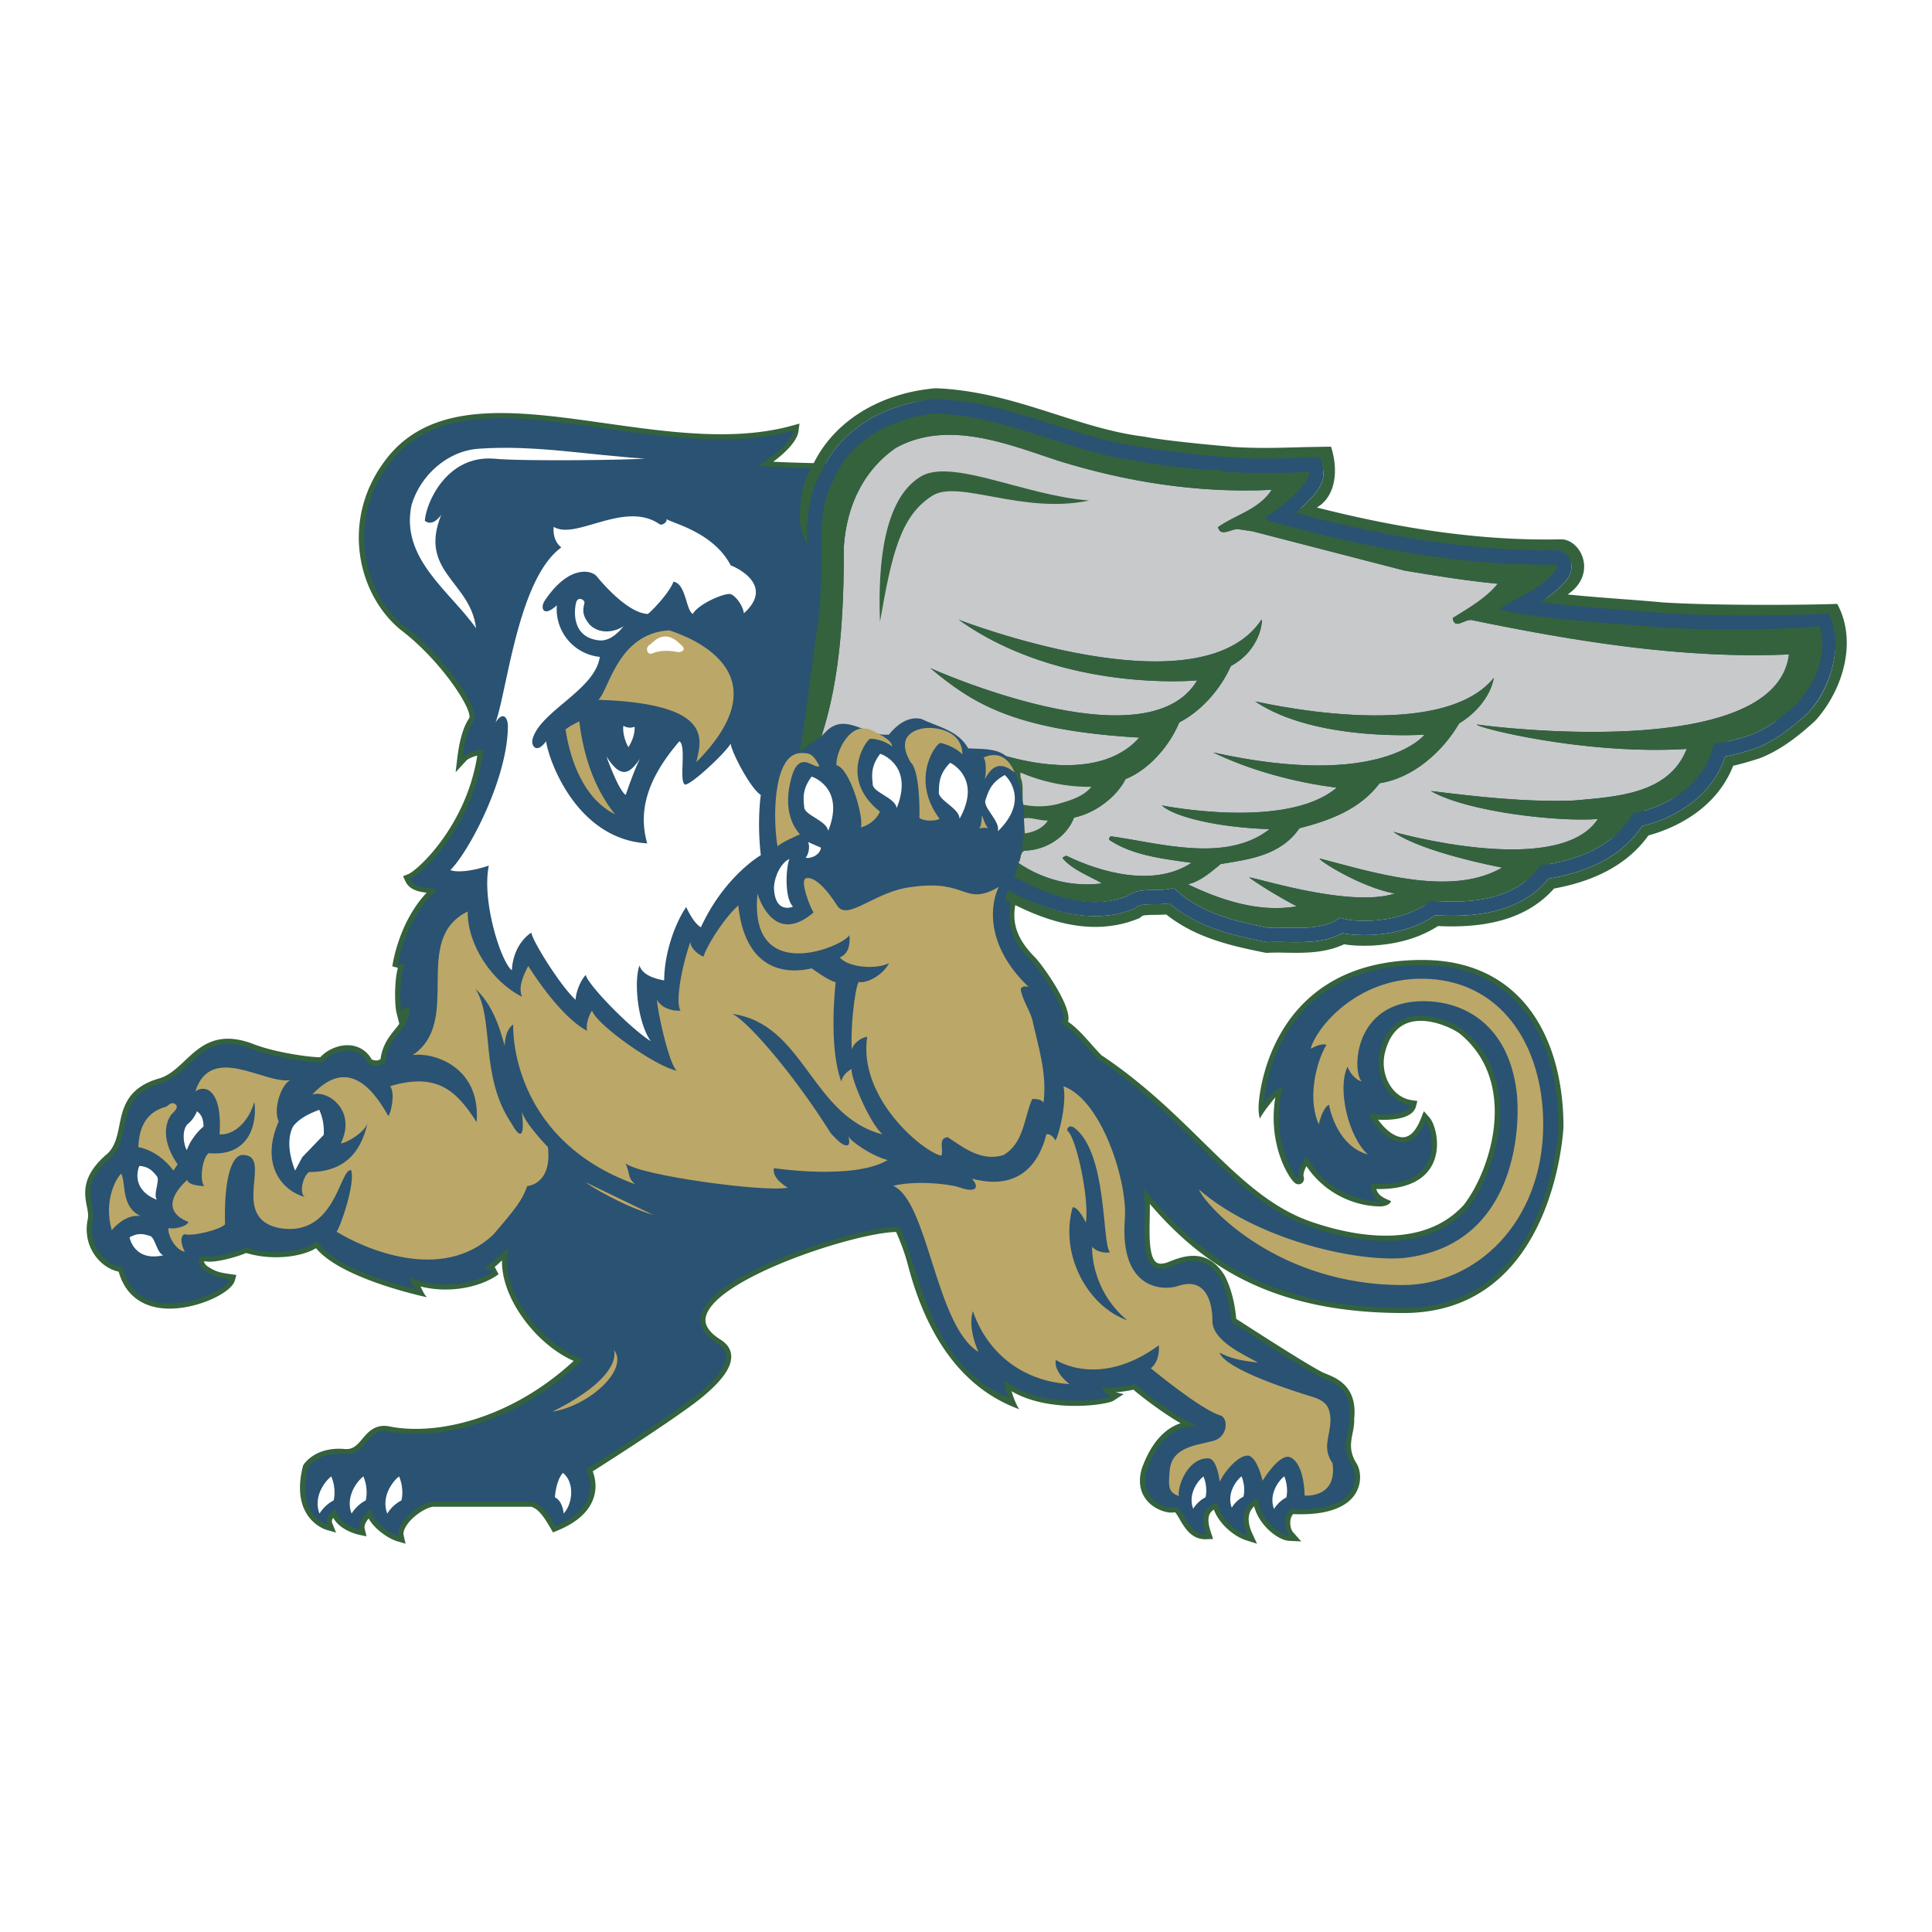 <svg xmlns="http://www.w3.org/2000/svg" width="2500" height="2500" viewBox="0 0 192.756 192.756"><g fill-rule="evenodd" clip-rule="evenodd"><path fill="#fff" d="M0 0h192.756v192.756H0V0z"/><path d="M127.24 109.484c-.779 4.734 1.381 8.145 1.977 8.559a.564.564 0 0 0 .658.016c.074-.057.311-.262.191-.664-.068-.25.074-.664.277-1.045 1.99 2.941 5.074 4.016 7.414 4.016.941-.061 1.029-.531 1.029-.531-.471-.215-1.279-.453-1.471-1.207 3.592.08 5.047-1.299 5.627-2.506.871-1.795.232-4.01-.336-4.646l-.549-.613-.305.768c-.484 1.211-1.088 1.826-1.789 1.834-.861.006-1.852-.869-2.469-1.752 1.52.076 3.461-.133 3.773-1.311l.146-.555-.568-.084c-.824-.119-1.564-.596-2.078-1.352-.645-.934-.869-2.186-.604-3.334.41-1.693 1.254-2.729 2.506-3.086 2.064-.582 4.656.811 5.117 1.258 5.689 4.846 2.969 13.443.275 16.943-4.164 4.621-11.328 3.053-15.229 1.707-4.143-1.426-7.273-4.498-10.898-8.055-2.791-2.74-5.955-5.846-10.049-8.568a34.332 34.332 0 0 1-1.064-1.162c-.773-.869-1.479-1.648-2.26-2.176.445-1.514-2.619-5.737-3.273-6.397-2.834-2.829-2.193-4.901-1.453-7.295.129-.421.254-.854.367-1.292 4.26 3.139 10.434 2.304 11.561 1.671.951-.568 1.865-.523 2.746-.483.602.03 1.18.056 1.693-.142 2.635 2.633 8.055 3.999 12.205 3.98 1.492-.008 3.398-.207 4.398-1.045 2.75.688 7.863-.27 9.307-1.707 4.186.846 9.256-1.208 11.01-3.629 2.188-.147 7.338-2.052 9.195-5.126 3.391-.415 7.414-3.854 8.215-7.011 6.105-1.208 8.744-4.251 9.883-6.611 1.121-2.334 1.07-4.733.445-5.898l-.191-.358-.391.107c-2.287.606-17.426.566-30.014-1.31 1.719-1.015 4.219-2.792 5.037-3.989l-2.684.472 2.23-1.27c-3.318.214-16.752-.775-28.227-4.184 1.564-1.131 3.729-3.347 3.807-4.596l.041-.646-.645.113c-5.494.982-20.668-1.029-26.609-3.532-5.811-2.508-10.894-2.917-15.122-1.214-3.32 1.34-5.395 3.765-6.311 5.708-1.067-.015-4.516-.07-6.636-.189 1.093-.801 2.381-2.004 2.518-3.037l.102-.766-.748.206c-5.723 1.585-12.295.654-18.648-.244-8.848-1.25-17.209-2.434-21.84 3.584-4.614 5.975-2.866 13.472 1.416 17.008 4.001 3.021 7.213 7.934 6.873 8.833-.544.759-.959 2.106-1.173 3.826 0 0-.199 1.587-.181 1.565l1.083-1.178c.127-.141.647-.38 1.07-.474-1.097 7.017-5.953 11.453-6.901 11.831l-.505.203.229.489c.431.932 1.443 1.063 2.107 1.153h.023c-2.612 2.766-3.311 6.569-3.429 7.345l.559.155c-.382 1.365-.316 3.777-.143 4.467l.28 1.115c-.13.188-.28.371-.441.574-.564.691-1.247 1.553-1.434 2.957-.288.162-.52.166-.875.027-.455-.801-1.176-1.295-2.067-1.402-1.082-.125-2.286.346-3.072 1.182-1.229-.008-4.613-.516-6.64-1.307-3.621-1.41-5.345.213-6.865 1.648-.78.732-1.516 1.428-2.455 1.74-3.314.912-3.724 2.941-4.083 4.734-.207 1.029-.402 2.002-1.126 2.748-2.704 2.256-2.362 4.037-2.112 5.336.094.473.174.887.09 1.246-.284 1.352-.003 2.672.791 3.725.6.797 1.438 1.35 2.292 1.52.64 2.299 2.343 3.611 4.864 3.686 2.924.084 6.375-1.553 6.722-2.793l.158-.562-.579-.082c-1.184-.168-1.542-.268-2.397-.85-.18-.205-.25-.33-.271-.396.04-.014.088-.031.142-.037.973.203 3.194-.449 4.079-.828 2.789.83 5.683.324 6.971-.482 2.51 3.061 10.751 4.832 11.078 4.898-.257-.172-.65-1.078-.65-1.078 2.98.758 6.114.021 7.784-1.219l-.382-.734c.239-.195.479-.416.726-.648-.084 3.844 3.479 8.43 7.151 10.029-6.225 5.766-13.631 7.465-18.325 6.549-1.453-.314-2.179.541-2.759 1.229-.565.67-.954 1.074-1.741 1.014-2.954-.27-4.083 1.5-4.128 1.576l-.04.066-.021.078c-1.323 5.221 2.262 6.316 2.299 6.328l1.007.289-.39-.969c-.07-.18 0-.355.113-.51.666 1.264 2.436 1.664 2.524 1.686l.79.168-.184-.787c-.077-.318.144-.691.401-.996.577 1.068 1.994 2.023 2.848 2.273l.834.246-.194-.85c-.06-.262.053-.621.315-1.01.567-.846 1.745-1.674 2.588-1.83H53c.762.217 1.356 1.152 1.949 2.174l.225.387.412-.17c1.88-.768 3.084-1.814 3.579-3.113.344-.889.329-1.854-.028-2.812 1.7-1.076 8.7-5.557 10.926-7.402 2.014-1.664 2.958-3.016 2.889-4.143-.059-.955-.804-1.434-1.17-1.664-1.715-1.113-1.414-2.055-1.313-2.363 1.212-3.795 14.823-8.225 18.934-8.309.408.908.853 2.035 1.205 3.383 1.539 5.859 4.672 11.984 11.085 14.303-.428-.6-.766-1.793-.766-1.793 3.809 2.227 9.521 1.354 10.158.947l1.031-.664-.803-.18c.637-.051 1.318-.146 1.764-.266.793.695 2.928 2.326 4.711 3.354-1.674.555-2.99 2.078-3.865 4.514-.502 1.686.074 2.748.643 3.346.832.869 2.072 1.158 2.605 1.025l.045-.012.004-.002c.119.09.326.447.471.697.473.82 1.188 2.064 2.658 2.006l.682-.027-.213-.646c-.477-1.43-.217-1.949.293-2.285.477 1.348 1.922 2.643 3.193 3.055l1.109.355-.484-1.055c-.381-.836-.449-1.549-.209-2.119.102-.232.248-.416.408-.564.504 1.965 2.443 3.402 3.484 3.447l1.211.057-.801-.906c-.248-.275-.354-.82-.26-1.291.053-.24.148-.43.266-.529 4.043.174 5.637-1.055 6.254-2.125.674-1.168.398-2.412.066-2.92-.77-1.201-.576-2.148-.393-3.059.092-.453.18-.916.15-1.389.352-3.203-1.707-4.051-2.699-4.461-.102-.041-.197-.078-.295-.123-.994-.404-6.48-3.918-8.775-5.408-.051-.703-.275-2.631-1.152-4.312-1.758-2.873-4.213-1.904-5.533-1.387l-.273.107c-.686.205-.941.014-1.025-.053-.719-.549-.682-2.648-.646-4.338.01-.516.018-1.008.01-1.479 5.004 5.805 11.777 10.885 25.309 10.885 15.09 0 15.953-18.359 15.961-18.568 0-5.494-1.596-10.123-4.5-13.023-2.41-2.408-5.641-3.633-9.598-3.633-15.662 0-16.311 14.329-16.312 14.477-.049.881.121 1.355.121 1.355.38-.771 1.542-2.125 1.542-2.125z" fill="#34623d"/><path d="M79.159 42.961c-.161 1.214-2.671 3.08-3.563 3.484 1.46.244 8.509.324 8.509.324 1.461-3.485 7.781-10.215 20.91-4.541 6.162 2.594 21.479 4.541 26.908 3.57-.082 1.295-3.322 4.293-4.541 4.779 11.346 3.569 25.691 4.784 29.5 4.541-1.053 1.538-5.266 4.212-6.24 4.54 12.809 2.104 29.338 2.184 31.77 1.538 1.137 2.107.324 9.886-10.291 11.832-.566 3.161-4.863 6.729-8.105 6.971-1.703 3.161-7.295 5.104-9.156 5.104-1.541 2.433-6.891 4.54-10.941 3.567-.811 1.295-6.402 2.59-9.24 1.7-1.912 2.186-12.758 1.061-16.371-2.999-1.031.729-2.854-.341-4.801.811-.973.547-7.475 1.52-11.611-2.127-.607 3.223-2.855 5.957 1.033 9.85 1.219 1.216 4.922 7.113 2.246 5.957 1.584.363 2.74 2.102 4.381 3.805 9.293 6.158 13.535 14.111 21.119 16.717 3.762 1.299 11.312 3.096 15.771-1.846 2.822-3.664 5.672-12.572-.324-17.674-.828-.82-6.99-3.904-8.451 2.092-.559 2.438.838 4.99 3.105 5.312-.25.953-2.564 1.082-4.205.84.701 1.674 3.902 5.117 5.658.709.717.803 2.266 6.729-5.389 6.283-.178.355.006 1.389.92 1.752-2.676 0-5.705-1.418-7.406-4.459 0 0-1.016 1.293-.773 2.143s-3.156-3.297-1.578-9.195c0 0-1.701.896-1.914 1.928 0 0 .457-13.98 15.803-13.98 9.758 0 13.588 7.699 13.588 16.146 0 0-.682 18.055-15.451 18.055-13.25 0-20.217-4.861-25.98-11.971.648 2.391-1.047 9.014 2.477 7.963 1.297-.488 3.568-1.666 5.229 1.051 1.014 1.947 1.096 4.338 1.096 4.338s7.777 5.062 9.076 5.592c.891.404 3.039.93 2.676 4.092.121 1.295-.977 2.715.322 4.742.525.809.971 4.615-6.037 4.252-.771.363-.895 1.947-.242 2.674-.895-.039-3.039-1.621-3.121-3.768-.812.285-2.109 1.418-1.057 3.729-1.375-.445-2.916-2.025-2.998-3.32-.891.404-1.902.889-1.133 3.197-2.068.082-2.27-3.117-3.281-2.672-.65.16-3.529-.73-2.635-3.729.73-2.027 2.186-4.539 5.146-4.377-1.863-.607-5.754-3.605-6.365-4.213-.523.281-3.078.445-3.32.363 0 0 .564.809.932.891-.568.363-7.051 1.299-10.533-1.576-.123.322-.043 1.254.564 1.738-8.083-2.918-9.098-12.947-11.104-17.08-4.252-.184-25.894 6.627-18.234 11.609.67.428 2.433 1.52-1.762 4.986-2.493 2.066-11.248 7.596-11.248 7.596.856 1.762.612 4.135-3.096 5.654-.669-1.154-1.339-2.189-2.31-2.432H43.12c-1.457.242-3.647 2.127-3.342 3.465-1.033-.305-2.795-1.703-2.737-2.736 0 0-1.398 1.033-1.151 2.068 0 0-2.252-.486-2.373-2.068 0 0-1.213.67-.85 1.582 0 0-3.16-.912-1.946-5.713 0 0 .973-1.582 3.646-1.34 2.252.186 2.188-2.732 4.438-2.248 5.289 1.033 13.193-1.154 19.391-7.23-4.072-1.279-8.63-7.057-7.417-11.125-.85.607-1.762 1.762-2.433 1.943 0 0 .549.486 1.096.307-1.64 1.213-5.227 2.125-8.572.727 0 0 .064.912.975 1.213 0 0-8.208-1.639-10.212-4.857-.67.789-3.89 1.699-7.112.668-.85.424-3.344 1.094-4.01.85 0 0-1.397.061-.242 1.336.97.672 1.397.791 2.669.977-.423 1.518-9.297 5.164-10.694-1.219-1.641-.123-3.525-2.064-2.981-4.68.366-1.582-1.64-3.404 1.885-6.32 2.187-2.248.12-6.02 4.985-7.355 3.101-1.033 3.921-5.379 8.995-3.404 2.189.852 5.956 1.398 7.052 1.336 1.095-1.336 3.584-1.883 4.559.123.665.305 1.093.305 1.7-.123.243-2.916 2.736-3.219 2.374-5.713-.042.324-.509.225-.751.629-.203-.811-.203-3.975.364-4.742-.405-.04-.688.121-.769.322.202-1.333 1.093-5.142 3.848-7.614-.243-.527-2.067-.042-2.594-1.177 1.218-.487 6.401-5.409 7.313-12.827-.606-.179-1.819.366-2.068.67.249-1.946.711-3.121 1.137-3.668.568-1.295-3.061-6.463-7.029-9.462-4.136-3.41-5.67-10.658-1.321-16.288 7.669-9.979 26.342.68 40.216-3.165z" fill="#2a5272"/><path d="M64.336 45.753c-5.445-.327-11.037-1.398-16.629-.98-3.096.237-5.744 2.647-6.635 5.562-1.19 5.386 3.868 8.688 6.424 12.347-.543-4.681-5.779-5.617-3.468-11.333-.486.729-1.155 1.031-1.642.607.123-1.823 2.19-6.505 6.811-6.199 3.159.302 14.104.118 15.139-.004zM62.698 74.551c-.355-.598-.595-1.523-.506-2.141.326.207.801.255 1.124.09.034.723-.232 1.426-.618 2.051z" fill="#fff"/><path d="M56.421 72.767c.417-.327.892-.537 1.37-.807.416 3.333 1.427 6.604 3.568 9.283-3.035-1.515-4.433-5.176-4.938-8.476z" fill="#bba768"/><path d="M30.157 115.453l-.715 1.338c-.507-1.281-.893-3.064-.208-4.398.625-.836 1.666-1.311 2.62-1.668.357.771.502 1.668.445 2.498l-2.142 2.23zM120.068 147.301c-.611.473-1.566 1.816-1.025 3.229 0 0 .414-.738 1.23-1.145 0 0 .274-.938-.205-2.084zM33.051 147.299c-.707.541-1.805 2.088-1.176 3.717 0 0 .47-.85 1.413-1.318 0-.001.316-1.083-.237-2.399zM36.255 147.299c-.706.541-1.805 2.088-1.176 3.717 0 0 .47-.85 1.411-1.318.001-.001.319-1.083-.235-2.399zM39.818 147.299c-.709.541-1.811 2.088-1.182 3.717 0 0 .473-.85 1.418-1.318 0-.001.312-1.083-.236-2.399zM56.16 146.949c1.208.943.976 3.115.074 4.055 0 0-.056-1.213-.872-1.619.001 0 .086-1.653.798-2.436zM123.869 147.291c-.586.457-1.494 1.762-.975 3.131 0 0 .389-.717 1.168-1.105 0-.001.262-.919-.193-2.026zM128.131 147.287c-.613.479-1.568 1.84-1.021 3.271 0 0 .408-.75 1.227-1.158-.001 0 .268-.953-.206-2.113zM102.68 84.901l-.776 1.191.776-1.191z" fill="#fff"/><path d="M119.604 118.664c.895 1.947 8.098 9.547 20.336 9.547 7.299 0 14.027-6.236 14.027-16.045 0-7.855-4.225-14.521-12.162-14.521-6.48 0-10.471 4.871-11.037 6.979.635-.33 1.248-.543 1.578-.363-.637.883-2.113 4.82-.777 7.918.447-1.807 1.023-1.961 1.023-1.961s.666 4.088 3.889 4.967c-1.916-1.686-3.104-6.516-2.039-8.764.307.82.928 1.354 1.414 1.475-.961-.955-.867-8.008 6.154-8.008 4.5 0 8.754 2.791 9.359 9.57.305 4.316-.725 14.977-11.486 16.068-5.106.343-14.725-2.03-20.279-6.862zM106.102 108.373c.363 1.701-.5 5.037-.803 5.4 0 0-.35-.674-.895-.613-.363 1.365-1.684 5.977-7.44 4.434.756.82.512 1.508-1.302.85-1.307-.393-4.494-.646-6.548-.137 3.5 1.562 4.227 13.967 8.506 16.572 0 0-1.119-2.363-.549-4.066 1.215 3.646 4.439 6.953 9.623 7.277 0 0-1.604-1.201-1.355-2.412 0 0 4.283 2.92 10.279-1.453 0 0 .168 1.559-.803 2.287 0 0 4.986 4.135 6.934 4.701.811.219.826 2.211-.814 2.574-1.779.439-3.98.652-4.227 2.842-.166 1.814-.129 2.219.904 2.646-.158-.877.805-3.779 2.914-3.779.896-.014 1.162 2.229 1.162 2.35.586-1.229 1.914-2.619 2.764-2.619 0 0 .832-.213 1.52 2.502 0 0 1.525-2.541 2.615-2.379 0 0 1.459.176 1.58 3.865 0 0 3.27.307 2.783-3.219-1.07-1.607-.246-2.592-.205-4.334-.057-1.242-.365-1.877-1.893-2.326-1.537-.467-8.539-2.648-9.186-4.389 1.42.77 2.926.881 3.855 1.002-1.383-.799-4.584-2.139-4.562-4.213.02-1.207-.355-4.48-3.436-3.43-1.248.438-5.848.6-5.299-6.691.307-3.525-2.234-11.844-6.122-13.242z" fill="#bba768"/><path d="M107.174 112.508c3.35 2.543 2.742 11.539 3.566 12.434-.523.109-1.418-.078-1.783-.564-.012 1.615.545 4.891 3.51 7.348-3.885-1.359-6.789-6.471-5.449-11.277.588-.047 1.32 1.531 1.32 1.531.365-2.311-.941-8.385-1.791-9.113-.203-.17.08-.73.627-.359z" fill="#2a5272"/><path d="M62.43 116.078c1.461 1.213 13.978 2.902 16.164 2.416 0 0-1.619-.889-1.376-1.947 0 0 7.942 1.219 11.347-.807-1.642-.428-3.749-1.906-3.935-2.393 0 0 .365 1.098-.3.912-.445-.041-1.438-1.193-1.438-1.193-4.054-6.443-8.713-11.592-9.889-11.914 7.254.93 7.902 10.207 15.075 12.033-1.176-.891-3.198-5.512-3.118-6.523-.488.242-.975.77-1.016 1.254-1.336-3.482-.567-9.926-.567-9.926-.769-.162-2.39-1.379-2.39-1.379-1.337.322-6.523 1.217-7.334-6.28-1.744 1.622-3.406 4.582-3.447 5.107-.446-.122-1.295-.769-1.334-1.46-.931 2.713-1.502 6.12-.972 6.85-.895.08-1.987-.324-2.352-1.098.041 1.258 1.255 6.609 1.983 7.094-2.023-.365-7.979-4.539-8.465-5.996-.288.404-.652 1.375-.489 2.021-2.837-1.496-5.876-6.48-5.876-6.48-.323.646-1.091 2.066-.607 3.08-2.958-1.459-5.47-5.145-5.431-8.511-5.712 2.796-.446 10.923-5.49 14.328 1.822-.307 6.808.971 6.381 6.684-2.004-3.098-3.889-4.984-8.628-3.588.544.734.06 2.738-.183 2.982-1.155-2.006-3.766-6.264-7.597-2.129 1.458-.547 4.495 1.52 2.854 4.861.67-.059 2.433-1.152 2.675-2.062-.729 3.338-2.675 4.922-5.834 4.922-.608.363-1.036 2.127-.425 2.49-2.25-.607-4.5-3.219-2.615-7.535-.608-1.34.364-3.893 1.218-4.137-2.553.488-7.965-3.768-9.543 1.156.792-.668 2.733-.484 2.431 4.258 1.155.121 2.797-.914 3.462-3.223.242 1.275.062 5.527-4.558 5.105-.67.545-.913 2.795-.424 3.281 0 0-1.581 0-1.703-.607 0 0-3.403 2.797.122 4.195-.244.545-1.642.729-2.007.607-.061.791.729 2.189 1.643 2.369 0 0-.729-1.336-.063-1.762.854.242 3.528-.428 4.073-.973-.121-4.377.607-6.93 1.766-6.93 3.16 0-1.46 6.262 3.646 7.295 5.651.971 6.015-6.018 7.17-5.775.427 1.273-1.033 5.592-1.457 6.139 2.674 1.641 10.454 5.166 15.623.307 2.247-2.615 2.917-3.465 3.403-4.865 0 0 2.49-.119 2.062-3.887 0 0-2.368-2.432-2.612-3.588 0 0 .606 4.131-1.033 1.215-3.219-4.803-1.64-10.332-3.587-13.434 1.703 1.641 2.373 3.709 2.92 5.713.059-1.762.85-2.127.85-2.127-.063 1.58.423 11.672 12.157 15.924-.733-.665-.441-.792-.93-2.069z" fill="#bba768"/><path d="M65.197 121.225c-3.054-.916-6.284-2.861-6.782-3.275l6.782 3.275zM13.797 114.445c.068-1.156.278-3.346 2.729-4.016.271-.092.516-.545.937-.287.213.15.322.379-.194.881-.364.275-1.63 2.104.452 5.143l-.415.625c-.844-1.135-2.076-2.061-3.509-2.346z" fill="#bba768"/><path d="M18.645 114.738c-.277-.303-.634-2.104.201-2.697.397-.305.748-.971.807-1.17.456.334.64.773.654 1.521-.593.471-1.384 1.475-1.662 2.346z" fill="#fff"/><path d="M12.099 117.09c-.397.318-1.818 2.553-.952 5.65.664-.791 1.699-1.568 2.882-1.414-1.973-.926-1.44-3.207-1.93-4.236z" fill="#bba768"/><path d="M12.93 123.453c.063.352.659 2.412 3.363 1.785-.651-.221-.822-1.801-1.339-1.932-.408-.105-1.075-.415-2.024.147zM55.245 52.563c2.214 1.369 7.108-2.703 10.605-.235.366.085.778-.352.628-.566.315.376 4.66 1.236 6.422 4.642 1.123.446 4.198 2.204 1.311 4.789-.063-.788-.943-1.932-1.428-1.932-.736-.013-3.113 1.019-3.662 1.994-.688-.364-.688-3.06-1.932-3.215-.431 1.151-2.225 3.001-2.561 3.215-1.879-.087-4.238-2.715-5.116-3.782-.564-.622-2.815-1.096-5.185 2.491-.423.654-.169 1.703 1.229.426a4.783 4.783 0 0 0 4.286 5.147c-.457 3.278-5.877 5.384-6.695 8.151-.213.64.338 1.636 1.338.267.241 1.86 3.036 9.791 10.086 10.188-.85-2.98-.222-6.207 3.215-10.188.736.494-.084 3.989.555 4.325.636.028 4.043-3.173 4.558-4.083.093.86 1.972 4.477 3.007 5.113 0 0-.395 2.554 0 6.012 0 0-3.628 2.089-5.979 7.194-.777-.439-1.466-2.022-1.466-2.022-1.135 1.663-2.194 4.648-2.194 7.322-1.247-.229-2.183-.633-2.466-1.486-.568 1.541-.209 5.648 1.125 7.553-2.339-1.516-6.436-5.85-6.475-6.619-.568.566-1.019 1.836-1.019 2.484-1.41-1.229-4.371-5.933-4.412-6.701 0 0-1.792 1-1.953 3.757-1.045-.758-3.028-6.837-2.299-10.442-1.785.607-3.264.688-3.831.445 1.946-1.965 5.695-9.197 5.735-14.306 0-1.092-.595-1.485-1.244-.389 1.163-3.095 2.237-14.37 6.575-17.491-.548-.434-.85-1.166-.758-2.058z" fill="#fff"/><path d="M60.499 75.47s1.244 3.473 1.931 3.838c.279-.883 1.261-3.533 1.549-3.775-.945 1.306-1.804 2.587-3.48-.063z" fill="#fff"/><path d="M59.693 69.819c1.03-.843 1.895-6.646 7.077-6.931 2.138.698 11.543 4.234 2.709 13.15.401-2.036 2.071-5.82-9.786-6.219z" fill="#bba768"/><path d="M65.127 65.173c-.527.284-.879-.585-.199-.917.526-.507 1.52-1.417 2.936.003 0 0 .872.651-.139.812-.804-.149-1.719-.255-2.598.102zM57.492 60.07c-.154.49-.668 3.587 2.4 3.83 1.096.034 2.005-1 2.31-1.427-.455.363-2.127 1.033-3.345-.122-.666-.791-.786-1.306-.545-2.19.06-.302-.607-.7-.82-.091z" fill="#fff"/><path d="M142.758 78.918c4.584.562 9.436 1.125 14.256.95 4.283-.388 9.488-.626 11.273-5.148-10.363.641-21.311-2.23-20.924-2.44 1.191.209 29.801 3.812 31.125-6.991-10.5.477-21.387-1.309-31.621-3.419-.686-.178-1.756 1.041-1.932-.208 1.574-.982 3.361-1.993 4.492-3.422-3.152-.298-6.217-.801-9.283-1.31l-15.199-3.926-1.43-.21c-.656-.057-1.756.835-1.99-.205 1.725-1.221 4.102-1.754 5.354-3.72-7.498.357-14.547-.832-21.152-2.855-4.938-1.608-11.097-4.224-16.332-1.339-3.301 2.264-4.938 5.891-5.202 9.847 0 6.515-.329 13.09-2.233 18.921l.355-.357c1.994-2.174 4.106.445 6.366.206.806-.983 1.905-1.844 3.215-1.575 1.667.802 3.716 1.158 4.699 2.943 1.163.089 2.769-.058 3.778.773 4.223 1.19 10.113 1.755 13.295-1.844-12.67-.732-16.731-3.513-20.852-6.932 0 0 21.579 9.738 26.627 1.223 0 0-13.482 1.291-23.777-6.039-.145-.087 23.97 9.397 30.199-.031.117.087-.088 3.046-3.064 4.638-1.012 2.292-2.943 4.493-5.145 5.626-.951 2.29-2.975 4.698-5.357 5.652-.918 1.813-3.062 3.42-5.143 3.838-.717 1.93-2.83 3.269-4.912 3.299-.531.151-.355.959-.65 1.223 2.41 1.636 5.295 2.437 8.361 2.051-1.311-.773-2.891-1.31-3.93-2.497.029-.183.238-.183.355-.27 3.543 1.727 8.809 3.152 12.494.715-2.883-.417-5.828-.715-8.209-2.293-.031-.147.031-.27.148-.356 4.732.625 11.451 2.737 15.857-.714-5.34-.174-9.578-1.262-10.754-2.366 0 0 12.441 2.501 17.445-1.77-4.164-.533-8.572-1.703-12.322-3.518 16.871 3.743 21.098-1.776 21.098-1.776s-10.828.775-16.898-3.308c-.148-.09 18.271 4.428 23.797-2.351-.328 1.872-1.871 3.605-3.447 4.529-1.695 2.885-4.641 5.47-7.943 5.979-1.994 2.649-5.025 3.72-8.002 4.493-1.873 2.707-4.938 3.093-7.855 3.567-1.008.832-2.02 1.726-3.27 2.025 3.273 1.573 7.082 2.854 10.855 2.198-1.574-.832-3.24-1.819-4.727-2.861 0-.239 9.852 3.079 14.514 1.585-3.527-.652-7.881-3.488-7.465-3.488 5.117 1.31 13.027 3.903 18.176.898 0 0-7.951-1.478-10.857-3.569 0 0 16.482 4.703 20.408-1.279-3.771.306-12.958-.665-16.665-2.792z" fill="#c8c9cb"/><path d="M87.798 62.028c-.236-5.932.437-12.256 4.032-14.466 3.084-1.9 10.436 1.898 16.836 2.373-6.639 1.42-13.042-2.139-15.651-.474-3.124 1.986-4.03 5.69-5.217 12.567z" fill="#34623d"/><path d="M155.898 53.809c1.984.212 3.406 3.549.504 5.502 1.824.188 3.652.325 5.332.453 1.459.108 2.84.214 4.127.336 5.191.341 14.744.264 17.439.147 1.986 3.646.656 8.406-2.07 11.53l-.057.058-.041.048-.043.041-.059.056c-1.346 1.229-3.168 2.751-5.328 3.62l-.051.021-.039.015-.039.01-.051.021c-.734.232-1.627.514-2.598.73-1.855 4.715-6.514 6.428-8.459 6.955-1.951 2.735-5.117 4.514-9.418 5.297-2.461 2.782-6.254 4.007-11.568 3.743-1.846 1.17-4.01 1.814-6.629 1.953-.83.023-1.785.03-2.752-.135-1.908.907-4.057.872-5.805.842a23.571 23.571 0 0 0-1.645.003l-.178.011-.135.007-.131-.029-.176-.034c-3.467-.696-6.816-1.513-9.676-3.774-.43.035-.836.039-1.178.042-.354.003-1.086.016-1.203.108l-.168.127-.127.097-.146.053-.195.078c-4.883 1.86-9.713-.183-13.035-1.949.111-.445.242-1.049.242-1.049 3.262 1.759 7.938 3.706 12.412 2.001l.197-.077.166-.128c.383-.295.951-.317 1.844-.329.471-.004.986-.011 1.516-.087 2.729 2.318 5.955 3.12 9.561 3.84l.182.037.176-.007c.525-.03 1.105-.018 1.715-.007 1.838.032 3.891.064 5.631-.892.949.211 1.938.211 2.881.184 2.555-.135 4.637-.783 6.377-1.964 5.314.328 9.025-.868 11.291-3.646 4.381-.727 7.516-2.489 9.334-5.252 3.232-.759 7-2.948 8.299-6.938 1.135-.213 2.189-.547 3.076-.831l.055-.015.047-.021c2.002-.806 3.732-2.25 5.01-3.421l.061-.05.053-.063c2.549-2.703 3.441-7.329 1.986-9.878-1.775.235-11.318.316-16.619-.035-1.309-.12-2.686-.224-4.143-.333-2.654-.203-5.367-.408-7.98-.765.877-.534 1.734-1.169 2.496-2.061.158-.157.713-.801.607-1.67a1.67 1.67 0 0 0-.814-1.243l-.346-.209-.404.007c-9.637.138-18.734-1.789-25.959-3.706a19.689 19.689 0 0 0 1.676-1.612l.037-.035a2.7 2.7 0 0 1 .041-.052l.104-.13c.393-.488 1.127-1.397.883-2.56l-.246-1.162-1.547.042c-2.686.081-5.025.147-7.715-.042 0 0-5.896-.512-8.479-1.012l-.049-.007-.045-.008c-3.053-.386-5.871-1.287-8.859-2.244-3.639-1.163-7.4-2.365-11.604-2.552l-.1-.004-.102.007c-5.382.529-9.625 3.317-11.381 7.468-.289.49-1.337 2.513-1.337 6.048v1.067l-.468-1.198-.266-1.039c0-3.7.753-4.731 1.126-5.375 1.932-4.47 6.495-7.473 12.221-8.032l.101-.011.078-.006.073.004.103.002c4.345.194 8.175 1.42 11.88 2.605 2.939.938 5.713 1.83 8.668 2.201l.047.007.033.003.035.007.047.007c2.523.489 8.576.99 8.576.99l.037.021c2.553.168 4.783.103 7.352.026l2.627-.043c.855 2.7.277 5.102-1.416 6.069 6.143 1.556 14.707 3.319 23.811 3.184l.706-.009z" fill="#34623d"/><path d="M100.373 75.435c4.223 1.19 10.113 1.755 13.295-1.844-12.67-.732-16.731-3.513-20.852-6.932 0 0 21.579 9.738 26.627 1.223 0 0-13.482 1.291-23.777-6.039-.145-.087 23.97 9.397 30.199-.031.117.087-.088 3.046-3.064 4.638-1.012 2.292-2.943 4.493-5.145 5.626-.951 2.29-2.975 4.698-5.357 5.652-.918 1.813-3.062 3.42-5.143 3.838-.717 1.93-2.83 3.269-4.912 3.299-.531.151-.355.959-.65 1.223 2.41 1.636 5.295 2.437 8.361 2.051-1.311-.773-2.891-1.31-3.93-2.497.029-.183.238-.183.355-.27 3.543 1.727 8.809 3.152 12.494.715-2.883-.417-5.828-.715-8.209-2.293-.031-.147.031-.27.148-.356 4.732.625 11.451 2.737 15.857-.714-5.34-.174-9.578-1.262-10.754-2.366 0 0 12.441 2.501 17.445-1.77-4.164-.533-8.572-1.703-12.322-3.518 16.871 3.743 21.098-1.776 21.098-1.776s-10.828.775-16.898-3.308c-.148-.09 18.271 4.428 23.797-2.351-.328 1.872-1.871 3.605-3.447 4.529-1.695 2.885-4.641 5.47-7.943 5.979-1.994 2.649-5.025 3.72-8.002 4.493-1.873 2.707-4.938 3.093-7.852 3.567-1.012.832-2.023 1.726-3.273 2.025 3.273 1.573 7.082 2.854 10.855 2.198-1.574-.832-3.24-1.819-4.727-2.861 0-.239 9.852 3.079 14.514 1.585-3.527-.652-7.881-3.488-7.465-3.488 5.117 1.31 13.027 3.903 18.176.898 0 0-7.951-1.478-10.857-3.569 0 0 16.482 4.703 20.408-1.279-3.771.305-12.959-.666-16.666-2.793 4.584.562 9.436 1.125 14.256.95 4.283-.388 9.488-.626 11.273-5.148-10.363.641-21.311-2.23-20.924-2.44 1.191.209 29.801 3.812 31.125-6.991-10.5.477-21.387-1.309-31.621-3.419-.686-.178-1.756 1.041-1.932-.208 1.574-.982 3.361-1.993 4.492-3.422-3.152-.298-6.217-.801-9.283-1.31l-15.199-3.926-1.43-.21c-.656-.057-1.756.835-1.99-.205 1.725-1.221 4.102-1.754 5.354-3.72-7.498.357-14.547-.832-21.152-2.855-4.938-1.608-11.097-4.224-16.332-1.339-3.301 2.264-4.938 5.891-5.202 9.847 0 6.515-.329 13.09-2.233 18.921l-2.197 1.567c.352-1.248 1.472-10.479 1.829-12.793.352-2.311.352-5.333.352-8.893 0-3.556 1.175-5.378 1.175-5.378 1.696-4.161 6.011-6.306 10.264-6.722 7.316.329 13.297 3.896 20.346 4.791a48.03 48.03 0 0 0 8.061.861l.24.151c3.035.235 5.562.147 8.568.059.119.562-.387 1.1-.715 1.516-1.133 1.221-2.262 2.142-3.66 3.065l.357.268c9.102 2.528 18.596 4.521 28.645 4.371.297.18.035.596-.088.713-1.545 1.843-3.719 2.499-5.562 3.779 5.146 1.129 11.066 1.31 16.127 1.784 4.967.328 14.414.154 15.852-.146.834 2.854-.355 5.592-2.201 7.704-1.367 1.247-2.885 2.469-4.58 3.154-1.219.386-2.471.772-3.777.919-.801 3.842-4.436 6.281-8.061 6.931-1.906 3.364-5.656 4.704-9.225 5.206-2.41 3.392-6.75 3.837-10.916 3.51-1.725 1.31-3.777 1.876-6.008 1.995-1.07.028-2.141.028-3.064-.298-1.967 1.429-4.879.895-7.199 1.011-3.422-.684-6.781-1.457-9.43-3.984-1.545.474-3.33-.18-4.641.832-3.988 1.52-8.105-.141-11.498-2.017 0 0 .383 2.009-.623 2.25 4.137-9.087.043-14.215.043-14.215z" fill="#34623d"/><path d="M105.52 80.223a7.76 7.76 0 0 1-3.422.06c-.176-.712.059-1.783-.209-2.556-.117-.181-.059-.445-.09-.656 2.172.924 4.521 1.457 7.082 1.429-.774.98-2.143 1.368-3.361 1.723zM102.244 83.138l-.088-1.486c.715-.146 1.549.239 2.383.21-.445.742-1.4 1.187-2.295 1.276z" fill="#c8c9cb"/><path d="M80.376 85.552c.243.161 1.376-.081 1.538-.976l-1.295-.565c.203.363.082 1.254-.243 1.541z" fill="#fff"/><path d="M79.811 83.243s-1.987.849-2.231 1.212c-.443-2.35-.565-9.118 2.231-9.319 1.011-.041 1.335.12 1.942 1.295-.527.324-1.781-1.457-2.634.65-.446 1.337-1.094 4.133.692 6.162zM85.889 82.548c.323-.97-1.096-5.916-2.433-6.197-.123-1.215 1.376-4.618 3.605-3.443.936.484 1.907.93 1.948 1.58-.811-.691-1.987-.812-2.232-.772-.565.41-2.957 4.134 1.018 7.255-.33.77-1.098 1.377-1.906 1.577zM90.833 76.026c.95.832.93 4.945.891 5.592.525.325 1.538.325 2.025.08-2.795-3.685-.691-7.169.042-7.573.365.04 1.497.404 2.227 1.131-.041-2.148-2.106-2.633-3.364-2.633-.972.001-3.465.548-1.821 3.403zM97.963 81.336s-.041 1.212-.283 1.299c-.244.077.77-.167.932.039-.325-.368-.528-1.056-.649-1.338zM98.246 77.771c.123-.404.203-1.826-.121-2.189.605-.284 2.189-.768 3.119 1.5-.646-.489-1.906-1.5-2.998.689z" fill="#bba768"/><path d="M79.119 90.453c-.567.243-1.862.324-1.902-1.943.121-1.542 1.011-2.634 1.538-2.796-.366.931-.487 3.929.364 4.739z" fill="#fff"/><path d="M102.621 98.465c-.316-.084-.639-.105-.787.217.148 1.012.846 2.018 1.145 2.996.59 2.678 1.516 5.445 1.131 8.33-.27-.387-.805-.357-1.131-.357-.836 1.934-.807 4.373-2.859 5.592-2.23.684-4.015-.773-5.562-1.783-1.04.09-.358 1.338-.652 1.846-1.887-.428-8.3-5.787-7.388-11.865-.61.062-1.398.67-1.523 1.277-.179-1.641.247-5.957.67-6.746.913.182 2.493-.789 3.04-1.887-1.094.607-3.889.549-4.924-.546.913-.425 1.035-1.274.972-2.249-.607 1.156-10.089 5.105-9.177-4.131.302.97 1.885 5.043 5.592 1.882-.425-.67-1.337-3.16-.79-3.402 0 0 1.033-.607 3.161 2.732 1.034 1.583 3.829-1.518 7.476-1.882 5.534-.791 5.165 2.005 8.633 0-.732 1.459-1.586 5.601 2.973 9.976z" fill="#bba768"/><path d="M80.525 53.326c0-3.536 1.048-5.558 1.337-6.048 1.756-4.15 5.999-6.938 11.381-7.468l.102-.007.1.004c4.204.187 7.965 1.39 11.604 2.552 2.988.957 5.807 1.858 8.859 2.244l.045.008.049.007c2.582.5 8.479 1.012 8.479 1.012 2.689.19 5.029.124 7.715.042l1.547-.042.246 1.162c.244 1.163-.49 2.072-.883 2.56l-.104.13-.041.052-.037.035a19.845 19.845 0 0 1-1.676 1.612c7.225 1.917 16.322 3.844 25.959 3.706l.404-.007.346.209c.457.27.75.726.814 1.243.105.869-.449 1.513-.607 1.67-.762.892-1.619 1.527-2.496 2.061 2.613.357 5.326.562 7.98.765 1.457.109 2.834.213 4.143.333 5.301.351 13.746.27 16.619.035 1.512 2.607.504 7.175-1.986 9.878l-.053.063-.061.05c-1.277 1.171-3.008 2.616-5.01 3.421l-.047.021-.055.015c-.887.284-1.941.618-3.076.831-1.299 3.989-5.066 6.179-8.299 6.938-1.818 2.763-4.953 4.525-9.334 5.252-2.266 2.779-5.977 3.975-11.291 3.646-1.74 1.181-3.822 1.829-6.377 1.964-.943.027-1.932.027-2.881-.184-1.74.956-3.793.924-5.631.892-.609-.011-1.189-.023-1.715.007l-.174.01-.18-.034c-3.605-.721-6.832-1.522-9.561-3.84-.529.076-1.045.083-1.516.087-.893.012-1.461.034-1.844.329l-.166.128-.197.077c-4.475 1.705-9.279-.243-12.541-2.001l.402-1.471c3.393 1.876 7.645 3.661 11.633 2.141 1.311-1.011 3.096-.358 4.641-.832 2.648 2.527 6.008 3.3 9.43 3.984 2.32-.116 5.232.418 7.199-1.011.924.327 1.994.327 3.064.298 2.23-.119 4.283-.685 6.008-1.995 4.166.327 8.506-.119 10.916-3.51 3.568-.502 7.318-1.842 9.225-5.206 3.625-.65 7.26-3.089 8.061-6.931 1.307-.146 2.559-.533 3.777-.919 1.695-.685 3.213-1.907 4.58-3.154 1.846-2.112 3.035-4.85 2.201-7.704-1.707.346-10.885.475-15.852.146-5.061-.475-10.98-.655-16.127-1.784 1.844-1.28 4.018-1.936 5.562-3.779.123-.118.385-.534.088-.713-10.049.15-19.543-1.843-28.645-4.371l-.357-.268c1.398-.923 2.527-1.844 3.66-3.065.328-.416.834-.954.715-1.516-3.006.088-5.533.176-8.568-.059l-.24-.151a48.041 48.041 0 0 1-8.061-.861c-7.049-.894-13.029-4.461-20.346-4.791-4.253.417-8.568 2.562-10.264 6.722 0 0-1.175 1.822-1.175 5.378h-1.417v.002z" fill="#2a5272"/><path d="M61.241 134.668s1.148 2.535-6.124 6.172c3.684-.574 7.702-4.258 6.124-6.172z" fill="#bba768"/><path d="M13.901 116.324c-.147.322-.83 2.357 1.751 3.379-.41-.551.35-1.947-.002-2.35-.276-.318-.649-.953-1.749-1.029zM80.982 77.481c.482.156 3.258 1.4 1.647 5.42-.14-1.033-2.345-1.548-2.393-2.359-.042-.639-.307-1.706.746-3.061zM87.819 75.203c.481.156 3.258 1.4 1.646 5.42-.139-1.033-2.345-1.549-2.393-2.359-.041-.639-.307-1.706.747-3.061zM94.798 76.1c.459.216 3.052 1.805.939 5.586-.005-1.043-2.127-1.836-2.07-2.648.04-.638-.087-1.73 1.131-2.938zM100.248 77.324c.377.336 2.408 2.604-.697 5.621.293-1-1.514-2.367-1.227-3.128.221-.601.41-1.685 1.924-2.493z" fill="#fff"/></g></svg>